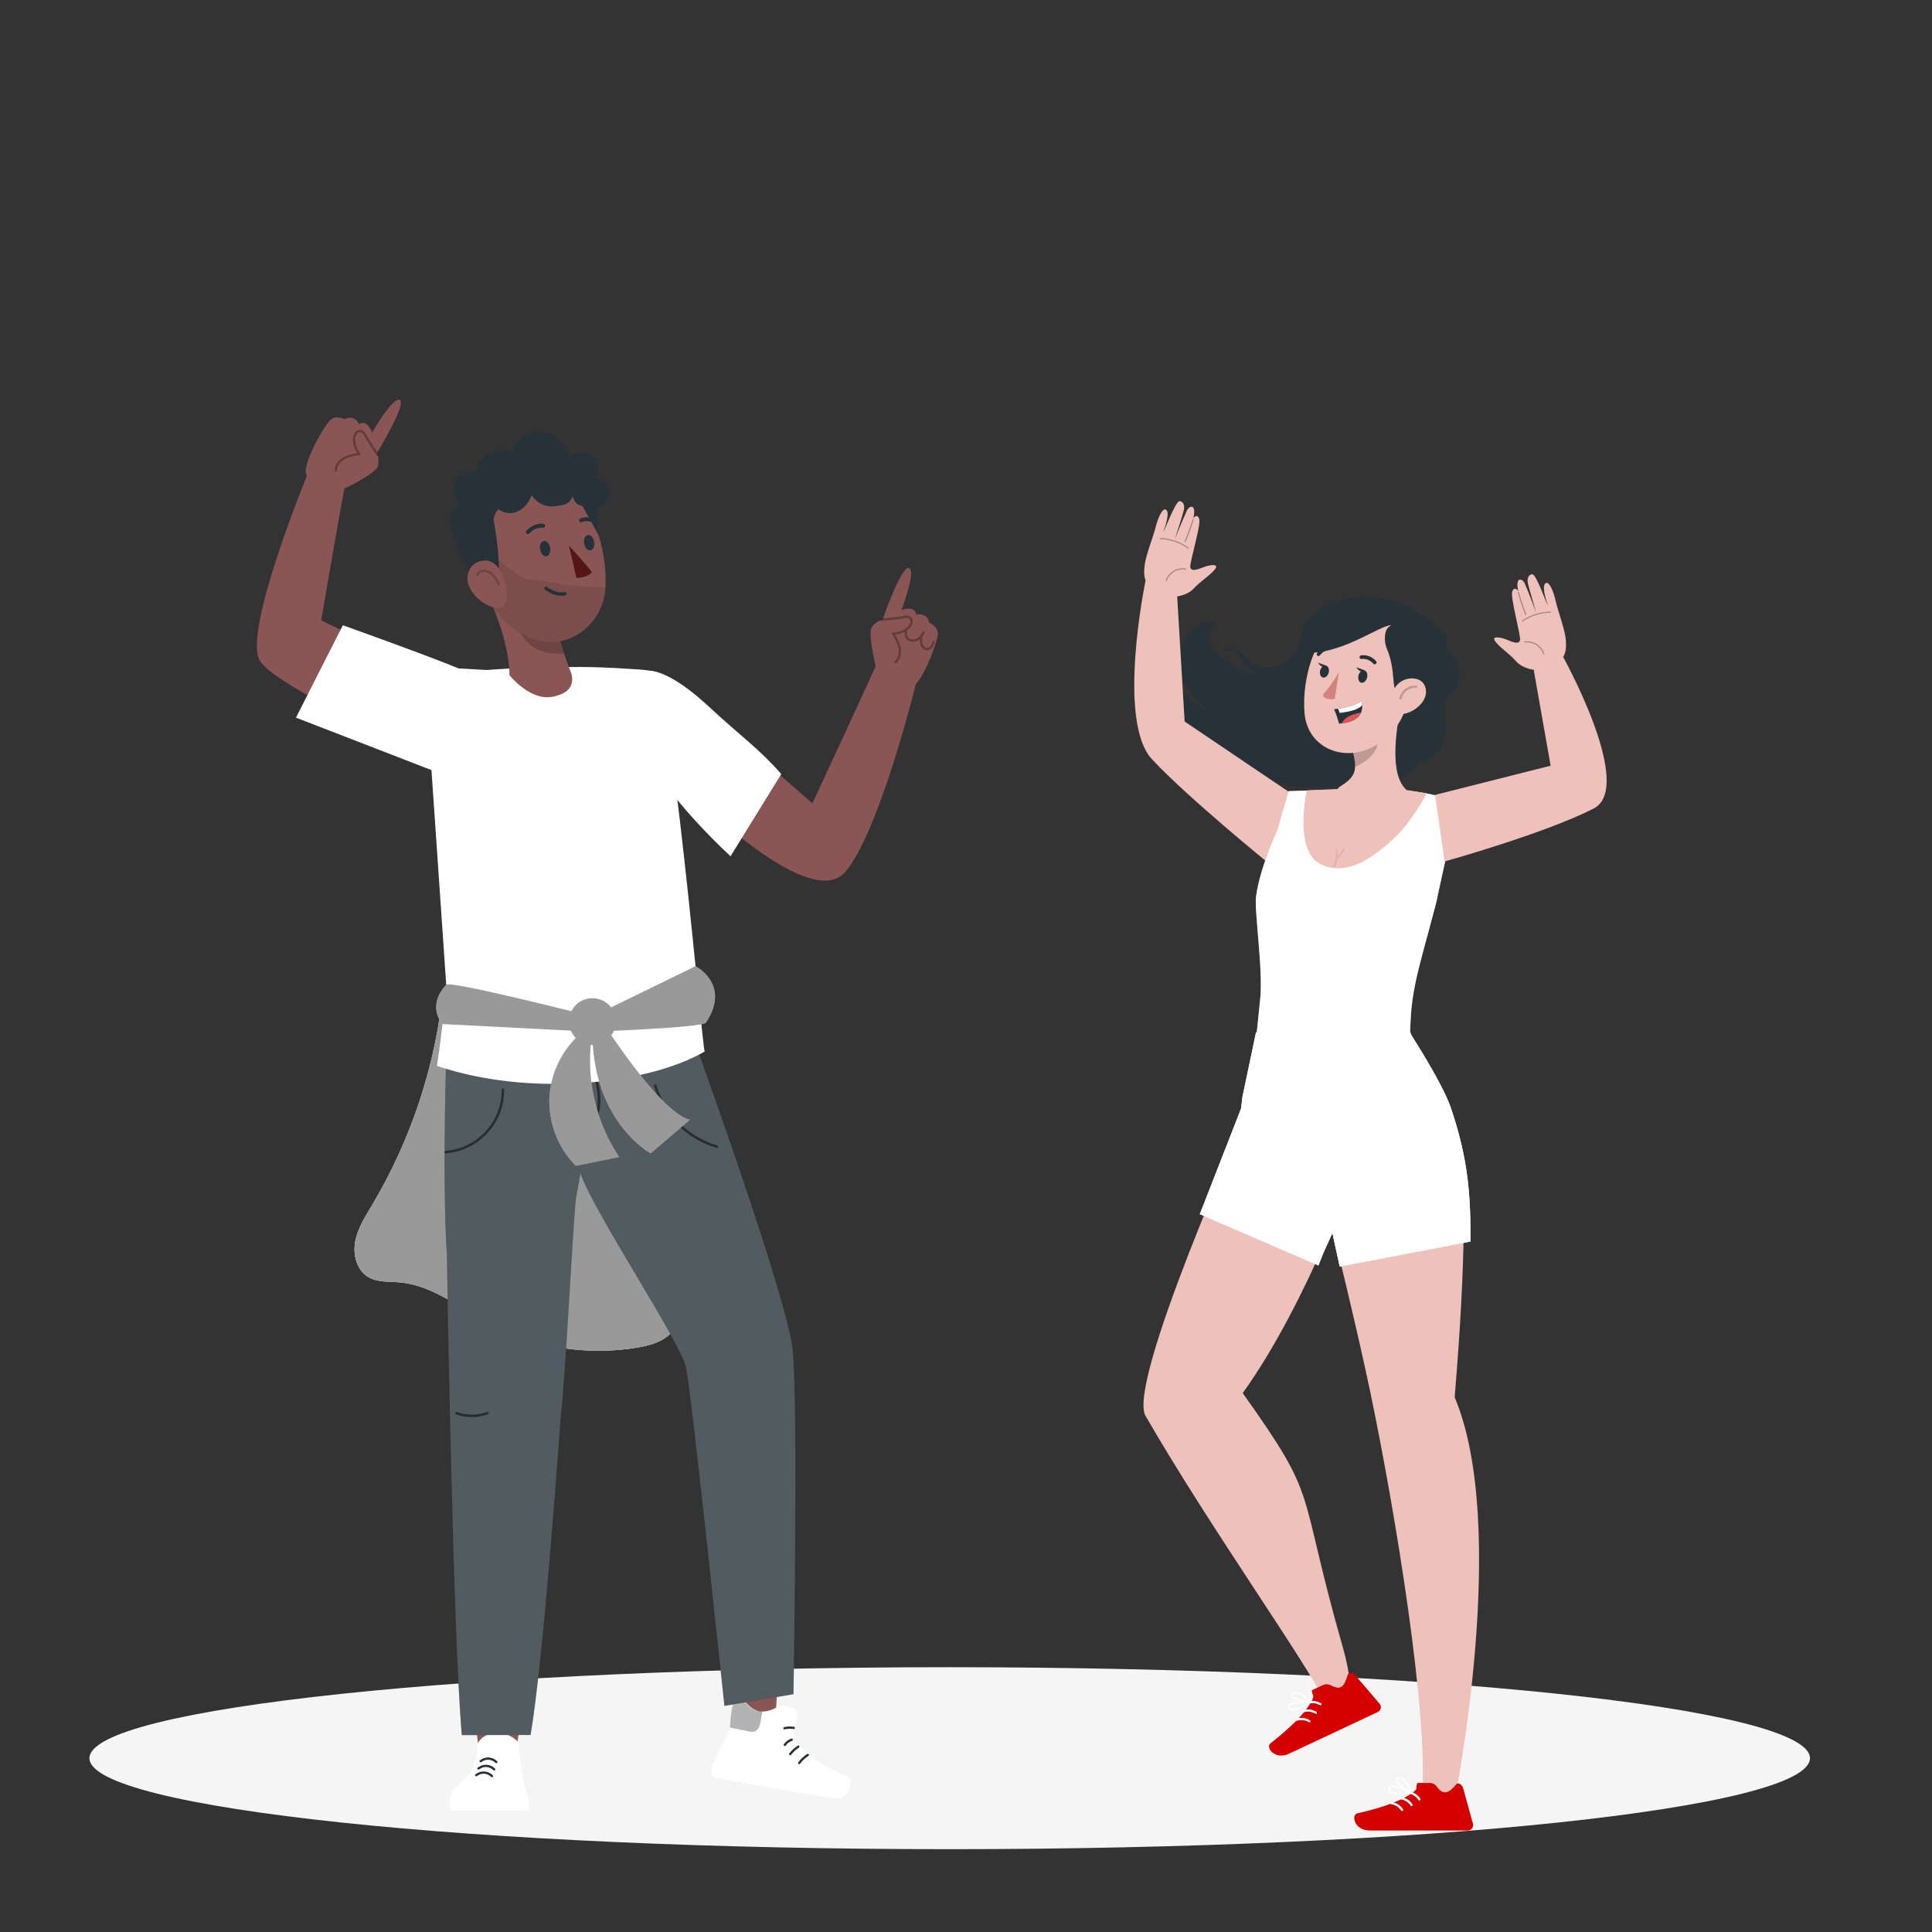 <?xml version="1.0" encoding="UTF-8" standalone="no"?>
<svg
   viewBox="0 0 500 500"
   version="1.1"
   id="svg108"
   sodipodi:docname="club.svg"
   inkscape:version="1.3 (0e150ed6c4, 2023-07-21)"
   xmlns:inkscape="http://www.inkscape.org/namespaces/inkscape"
   xmlns:sodipodi="http://sodipodi.sourceforge.net/DTD/sodipodi-0.dtd"
   xmlns="http://www.w3.org/2000/svg"
   xmlns:svg="http://www.w3.org/2000/svg">
  <rect x="0" y="0" width="500" height="500" fill="#333333" stroke="none"/>
  <defs
     id="defs108">
    <inkscape:path-effect
       effect="powerstroke"
       id="path-effect118"
       is_visible="true"
       lpeversion="1.3"
       scale_width="1"
       interpolator_type="CentripetalCatmullRom"
       interpolator_beta="0.75"
       start_linecap_type="round"
       end_linecap_type="round"
       offset_points="6.957,0.288"
       linejoin_type="spiro"
       miter_limit="4"
       not_jump="true"
       sort_points="true"
       message="&lt;b&gt;Ctrl + click&lt;/b&gt; on existing node and move it" />
    <inkscape:path-effect
       effect="simplify"
       id="path-effect117"
       is_visible="true"
       lpeversion="1.3"
       threshold="0.012"
       steps="1"
       smooth_angles="0"
       helper_size="0"
       simplify_individual_paths="false"
       simplify_just_coalesce="false"
       step="1" />
    <inkscape:path-effect
       effect="powerstroke"
       id="path-effect116"
       is_visible="true"
       lpeversion="1.3"
       scale_width="1"
       interpolator_type="CentripetalCatmullRom"
       interpolator_beta="0.75"
       start_linecap_type="round"
       end_linecap_type="round"
       offset_points="2.335,0.288"
       linejoin_type="spiro"
       miter_limit="4"
       not_jump="true"
       sort_points="true"
       message="&lt;b&gt;Ctrl + click&lt;/b&gt; on existing node and move it" />
    <inkscape:path-effect
       effect="simplify"
       id="path-effect115"
       is_visible="true"
       lpeversion="1.3"
       threshold="0.012"
       steps="1"
       smooth_angles="0"
       helper_size="0"
       simplify_individual_paths="false"
       simplify_just_coalesce="false"
       step="1" />
    <inkscape:path-effect
       effect="powerstroke"
       id="path-effect114"
       is_visible="true"
       lpeversion="1.3"
       scale_width="1"
       interpolator_type="CentripetalCatmullRom"
       interpolator_beta="0.75"
       start_linecap_type="round"
       end_linecap_type="round"
       offset_points="10.75,0.288"
       linejoin_type="spiro"
       miter_limit="4"
       not_jump="true"
       sort_points="true"
       message="&lt;b&gt;Ctrl + click&lt;/b&gt; on existing node and move it" />
    <inkscape:path-effect
       effect="simplify"
       id="path-effect113"
       is_visible="true"
       lpeversion="1.3"
       threshold="0.012"
       steps="1"
       smooth_angles="0"
       helper_size="0"
       simplify_individual_paths="false"
       simplify_just_coalesce="false"
       step="1" />
  </defs>
  <sodipodi:namedview
     id="namedview108"
     pagecolor="#ffffff"
     bordercolor="#000000"
     borderopacity="0.25"
     inkscape:showpageshadow="2"
     inkscape:pageopacity="0.0"
     inkscape:pagecheckerboard="0"
     inkscape:deskcolor="#d1d1d1"
     inkscape:zoom="13.008"
     inkscape:cx="351.43758"
     inkscape:cy="461.75431"
     inkscape:window-width="1920"
     inkscape:window-height="1009"
     inkscape:window-x="1912"
     inkscape:window-y="375"
     inkscape:window-maximized="1"
     inkscape:current-layer="svg108" />
  <g
     id="freepik--Shadow--inject-2"
     transform="matrix(1.187,0,0,1.187,-45.932,-85.242)">
    <path
       d="m 433.321,455.148 c 0,10.956 -83.975,19.837 -187.563,19.837 -103.588,0 -187.563,-8.882 -187.563,-19.837 0,-10.956 83.975,-19.837 187.563,-19.837 103.588,0 187.563,8.882 187.563,19.837 z"
       style="fill:#f5f5f5"
       id="path1" />
  </g>
  <g
     id="freepik--Character_3--inject-2"
     transform="matrix(1.187,0,0,1.187,-45.932,-85.242)">
    <g
       id="g50">
      <g
         id="g18">
        <path
           d="m 329.547,242.959 c 11.524,2.732 16.346,-2.147 19.892,-6.38 l -0.778,2.022 c 0,0 5.749,-2.683 5.17,-8.692 -0.579,-6.01 0.072,-5.189 2.198,-8.23 2.126,-3.041 0.254,-7.606 -2.471,-8.183 0,0 3.675,-3.347 -7.492,-9.139 -11.167,-5.792 -23.198,-0.168 -23.704,6.253 -0.506,6.421 -8.586,8.919 -11.626,4.957 -3.039,-3.962 -5.458,-1.958 -5.458,-1.958 1.638,-0.36 3.317,0.404 4.121,1.876 0.847,1.425 2.105,2.562 3.608,3.262 -2.207,-0.147 -4.328,-0.913 -6.118,-2.212 -3.12,-2.199 -6.908,-5.684 -2.899,-9.06 0,0 -4.799,-1.345 -7.303,4.522 -2.503,5.867 0.71,11.263 6.641,15.617 0,0 -9.038,-4.536 -8.243,-8.53 0,0 -3.753,5.579 6.306,14.105 0,0 10.604,9.537 20.044,10.118 9.44,0.581 8.111,-0.346 8.111,-0.346 z"
           style="fill:#263238"
           id="path2" />
        <g
           id="g15">
          <path
             d="m 345.385,244.063 c 0,0 -3.205,1.496 -7.562,4.454 -0.908,0.616 -1.888,1.127 -2.909,1.527 -2.756,1.08 -5.215,1.596 -5.712,0.27 -0.111,-0.292 -0.186,-0.603 -0.231,-0.925 -0.302,-2.159 0.261,-5.082 2.112,-6.235 2.087,-1.301 3.158,-2.496 3.051,-4.594 -0.046,-1.188 -0.33,-2.442 -0.688,-3.67 l 1.707,-1.585 8.781,-7.03 c -0.808,5.278 -2.359,14.433 1.452,17.788 z"
             style="fill:#eec1bb"
             id="path3" />
          <path
             d="m 334.145,239.019 c 2.311,-1.034 4.942,-2.988 4.951,-5.566 -0.003,-1.086 -0.117,-2.128 -0.299,-2.809 l -5.065,5.31 c 0.252,0.979 0.313,1.614 0.413,3.064 z"
             style="opacity:0.2"
             id="path4" />
          <path
             d="m 347.142,218.016 c -1.673,7.996 -2.211,11.406 -6.87,15.163 -7.008,5.65 -16.411,2.393 -17.148,-5.809 -0.664,-7.382 2.183,-19.218 10.509,-21.699 8.202,-2.444 15.182,4.35 13.509,12.346 z"
             style="fill:#eec1bb"
             id="path5" />
          <path
             d="m 336.782,219.403 c -0.129,0.752 -0.666,1.32 -1.199,1.27 -0.533,-0.05 -0.86,-0.7 -0.73,-1.452 0.129,-0.752 0.666,-1.32 1.199,-1.27 0.533,0.05 0.86,0.7 0.731,1.452 z"
             style="fill:#263238"
             id="path6" />
          <path
             d="m 328.421,218.322 c -0.127,0.728 -0.661,1.278 -1.192,1.228 -0.531,-0.05 -0.859,-0.681 -0.732,-1.409 0.127,-0.728 0.66,-1.278 1.192,-1.228 0.531,0.05 0.859,0.681 0.732,1.409 z"
             style="fill:#263238"
             id="path7" />
          <path
             d="m 338.401,216.655 c -0.104,-4e-4 -0.205,-0.043 -0.277,-0.125 -1.112,-1.296 -2.56,-1.053 -2.577,-1.05 -0.215,0.036 -0.411,-0.105 -0.434,-0.323 -0.023,-0.217 0.135,-0.424 0.353,-0.464 0.076,-0.013 1.894,-0.32 3.274,1.289 0.137,0.16 0.111,0.413 -0.058,0.565 -0.082,0.073 -0.182,0.109 -0.28,0.108 z"
             style="fill:#263238"
             id="path8" />
          <path
             d="m 326.202,214.84 c -0.098,0.012 -0.199,-0.011 -0.279,-0.075 -0.165,-0.132 -0.183,-0.382 -0.041,-0.559 1.431,-1.773 3.243,-1.682 3.32,-1.677 0.216,0.014 0.368,0.203 0.338,0.423 -0.029,0.22 -0.228,0.387 -0.444,0.374 -0.071,-0.005 -1.478,-0.054 -2.616,1.356 -0.074,0.091 -0.176,0.145 -0.28,0.158 z"
             style="fill:#263238"
             id="path9" />
          <path
             d="m 329.547,226.452 c 0.541,1.089 1.105,3.142 1.105,3.142 0.195,-0.018 0.391,-0.035 0.584,-0.063 2.642,-0.305 3.767,-1.32 4.213,-2.352 0.242,-0.566 0.273,-1.143 0.238,-1.606 -0.035,-0.537 -0.182,-0.911 -0.182,-0.911 -1.304,0.999 -3.745,1.473 -5.06,1.672 -0.549,0.089 -0.899,0.118 -0.899,0.118 z"
             style="fill:#263238"
             id="path10" />
          <path
             d="m 330.446,226.333 0.35,0.918 c 2.488,-0.294 4.2,-0.834 4.892,-1.679 -0.035,-0.537 -0.182,-0.911 -0.182,-0.911 -1.304,0.999 -3.745,1.473 -5.06,1.672 z"
             style="fill:#ffffff"
             id="path11" />
          <path
             d="m 331.237,229.531 c 2.642,-0.305 3.767,-1.32 4.213,-2.352 -0.896,0.139 -1.962,0.406 -2.867,0.92 -0.694,0.391 -1.097,0.917 -1.346,1.431 z"
             style="fill:#dc5753"
             id="path12" />
          <path
             d="m 330.618,218.351 c 0,0 -1.613,2.879 -3.257,4.6 -0.287,0.301 -0.189,0.8 0.183,0.987 0.956,0.482 2.162,0.285 2.162,0.285 z"
             style="fill:#d4827d"
             id="path13" />
          <path
             d="m 336.216,217.951 -1.804,-0.652 c 0,0 0.855,1.5 1.804,0.652 z"
             style="fill:#263238"
             id="path14" />
          <path
             d="m 327.878,216.954 -1.804,-0.652 c 0,0 0.855,1.5 1.804,0.652 z"
             style="fill:#263238"
             id="path15" />
        </g>
        <path
           d="m 324.123,214.144 c 7.727,0.025 16.109,-6.412 17.898,-5.959 -1.803,0.656 -1.479,3.769 -1.063,4.766 2.752,6.421 0.08,10.167 4.371,11.478 8.428,2.567 4.444,-14.088 -0.799,-16.867 -0.412,-0.218 0,0 -0.443,-0.145 0.722,-7.986 -14.115,-3.413 -17.569,-0.385"
           style="fill:#263238"
           id="path16" />
        <path
           d="m 348.827,224.884 c -1.146,1.547 -2.817,2.409 -4.28,2.602 -2.201,0.29 -2.909,-3.277 -1.931,-5.336 0.88,-1.853 3.129,-2.888 5.162,-2.227 2.003,0.651 2.359,3.192 1.049,4.961 z"
           style="fill:#eec1bb"
           id="path17" />
        <path
           d="m 344.053,224.093 c 0.155,-0.755 0.594,-1.448 1.21,-1.911 0.616,-0.463 1.403,-0.693 2.172,-0.633"
           style="opacity:0.2;fill:none;stroke:#000000;stroke-width:0.5px;stroke-linecap:round;stroke-linejoin:round"
           id="path18" />
      </g>
      <g
         id="g24">
        <path
           d="m 295.256,200.184 1.723,28.938 25.009,16.883 -6.394,14.273 c 0,0 -17.943,-14.549 -25.732,-22.921 -7.789,-8.372 -1.4,-38.967 -1.4,-38.967 z"
           style="fill:#eec1bb"
           id="path19" />
        <g
           id="g23">
          <path
             d="m 294.381,201.962 c 0,0 2.933,-0.066 4.588,-1.839 1.656,-1.773 3.45,-2.748 4.59,-4.151 1.14,-1.403 -1.262,-0.976 -2.494,-0.49 -1.232,0.486 -2.633,1.024 -2.848,0.04 -0.216,-0.984 2.389,-9.249 1.935,-10.58 -0.454,-1.331 -1.293,-0.126 -1.293,-0.126 0,0 0.579,-2.024 -0.161,-2.472 -0.192,-0.116 -0.827,-0.075 -1.236,0.806 -0.918,1.982 -2.631,6.242 -2.631,6.242 0.103,-0.242 1.842,-5.652 1.997,-6.496 0.202,-1.103 -0.265,-1.727 -0.909,-1.823 -0.916,-0.137 -3.3,6.496 -3.597,6.705 0,0 1.501,-3.773 0.739,-4.693 -0.762,-0.92 -1.836,1.403 -2.394,3.632 -0.512,2.043 -2.05,5.917 -2.368,8.044 -0.393,2.621 -0.067,4.47 2.018,5.821 2.086,1.352 4.064,1.378 4.064,1.378 z"
             style="fill:#eec1bb"
             id="path20" />
          <path
             d="m 298.834,185.098 c -0.504,1.611 -1.082,3.199 -1.731,4.757"
             style="opacity:0.3;fill:none;stroke:#000000;stroke-width:0.25px;stroke-linecap:round;stroke-linejoin:round"
             id="path21" />
          <path
             d="m 291.688,189.226 c 2.179,0.082 4.329,0.822 6.097,2.097"
             style="opacity:0.3;fill:none;stroke:#000000;stroke-width:0.25px;stroke-linecap:round;stroke-linejoin:round"
             id="path22" />
          <path
             d="m 297.186,195.874 c -0.878,-0.137 -1.802,0.042 -2.565,0.497 -0.763,0.455 -1.36,1.182 -1.657,2.02"
             style="opacity:0.3;fill:none;stroke:#000000;stroke-width:0.25px;stroke-linecap:round;stroke-linejoin:round"
             id="path23" />
        </g>
      </g>
      <g
         id="g26">
        <path
           d="m 352.12,267.221 4.414,-20.087 C 353.048,244.339 339.968,243.681 339.968,243.681 l -20.287,0.617 -2.527,8.669 c 0,0 -3.802,8.081 -4.608,14.31 -0.416,3.216 1.637,16.428 0.874,22.661 l -0.712,6.942 c 19.7,14.438 39.831,13.243 39.831,13.243 -0.943,-2.623 -5.933,-10.959 -6.4,-13.536 0.186,-3.311 0.137,-6.497 1.842,-13.461 1.414,-5.773 4.156,-15.173 4.139,-15.906 z"
           style="fill:#ffffff"
           id="path24" />
        <g
           style="opacity:0.4"
           id="g25">
          <path
             d="m 352.12,267.221 4.414,-20.087 C 353.048,244.339 339.968,243.681 339.968,243.681 l -20.287,0.617 -2.527,8.669 c 0,0 -3.802,8.081 -4.608,14.31 -0.416,3.216 1.637,16.428 0.874,22.661 l -0.712,6.942 c 19.7,14.438 39.831,13.243 39.831,13.243 -0.943,-2.623 -5.933,-10.959 -6.4,-13.536 0.186,-3.311 -0.082,-5.987 1.705,-12.931 1.414,-5.496 4.293,-15.704 4.276,-16.437 z"
             style="fill:#ffffff"
             id="path25" />
        </g>
        <path
           d="m 323.604,244.145 c 0,0 -2.963,13.46 3.192,16.177 6.155,2.717 11.791,-2.104 15.692,-5.601 3.901,-3.498 7.286,-9.942 7.286,-9.942 l -8.76,-1.429 z"
           style="fill:#eec1bb"
           id="path26" />
      </g>
      <g
         id="g44">
        <g
           id="freepik--freepik--Character--inject-85--inject-2">
          <path
             d="m 310.419,315.079 c 0,0 -26.403,58.907 -21.894,65.556 14,24.278 35.458,54.305 38.807,61.845 0.816,1.125 5.076,-1.174 5.733,-2.568 0,0 8e-4,-3.349 -1.532,-8.709 -10.32,-36.098 -4.855,-31.736 -21.89,-55.655 14.469,-20.154 25.121,-50.904 25.121,-50.904 z"
             style="fill:#eec1bb"
             id="path27" />
          <path
             d="m 318.898,298.786 c 0,0 13.287,51.287 18.552,76.507 5.524,26.445 12.809,70.914 11.267,88.481 1.483,0.876 4.22,0.995 7.216,0.05 0,0 11.854,-59.05 -0.08,-87.366 5.235,-62.653 -1.568,-61.379 -1.568,-61.379 z"
             style="fill:#eec1bb"
             id="path28" />
          <path
             d="m 355.042,313.406 c -1.592,-4.634 -6.296,-12.204 -8.903,-16.352 l -33.593,-0.173 -2.953,14.037 -0.308,2.578 -8.997,23.043 25.867,11.175 1.045,-2.658 1.993,-4.401 1.594,7.298 v 0 l 28.522,-5.455 c 0.051,-11.081 -0.729,-18.59 -4.266,-29.092 z"
             style="fill:#ffffff"
             id="path29" />
          <path
             d="m 355.042,313.406 c -1.592,-4.634 -6.296,-12.204 -8.903,-16.352 l -33.593,-0.173 -2.953,14.037 -0.308,2.578 -8.997,23.043 25.867,11.175 1.045,-2.658 1.993,-4.401 1.594,7.298 v 0 l 28.522,-5.455 c 0.051,-11.081 -0.729,-18.59 -4.266,-29.092 z"
             style="fill:#ffffff"
             id="path30" />
          <path
             d="m 324.373,300.07 c 0.506,0 0.916,0.41 0.916,0.916 0,0.506 -0.41,0.916 -0.916,0.916 -0.506,0 -0.916,-0.41 -0.916,-0.916 0,-0.506 0.41,-0.916 0.916,-0.916 z"
             style="fill:#ffffff"
             id="path31" />
        </g>
        <g
           id="g37">
          <path
             d="m 324.727,440.376 2.441,-1.147 c 0.552,-0.26 1.194,-0.22 1.73,0.072 2.31,1.261 3.027,0.037 3.709,-2.489 0.92,-0.571 1.706,0.423 1.927,0.686 l 4.942,5.779 c 0.419,0.48 0.369,1.208 -0.11,1.627 -0.085,0.074 -0.181,0.136 -0.285,0.182 -2.964,1.392 -4.366,2.051 -8.054,3.784 l -11.281,5.3 c -3.075,1.445 -5.168,-1.355 -4.037,-2.237 5.105,-3.935 8.351,-7.506 9.333,-9.99 0.19,-0.444 -0.247,-0.503 -0.315,-1.568 z"
             style="fill:#ff0000;fill-opacity:1"
             id="path32" />
          <path
             d="m 322.151,444.347 c 0.762,-0.38 1.482,-0.839 2.148,-1.369 0.059,-0.058 0.059,-0.153 3e-4,-0.212 -0.032,-0.032 -0.076,-0.048 -0.12,-0.043 -0.421,-0.006 -4.142,10e-4 -4.653,0.902 -0.1,0.161 -0.098,0.364 0.003,0.524 0.152,0.315 0.445,0.538 0.788,0.602 0.638,0.064 1.281,-0.077 1.833,-0.404 z m 1.584,-1.328 c -0.822,0.59 -2.39,1.599 -3.326,1.407 -0.246,-0.057 -0.456,-0.217 -0.576,-0.439 -0.048,-0.065 -0.051,-0.153 -0.007,-0.221 0.284,-0.493 2.38,-0.71 3.909,-0.747 z"
             style="fill:#ffffff"
             id="path33" />
          <path
             d="m 324.271,443.001 c 0.035,-0.005 0.069,-0.021 0.096,-0.045 0.024,-0.055 0.013,-0.118 -0.028,-0.162 -0.06,-0.127 -2.188,-2.794 -3.771,-1.817 -0.388,0.25 -0.414,0.506 -0.351,0.681 0.271,0.845 2.898,1.449 3.994,1.401 z m -3.424,-1.863 c 1.06,-0.498 2.497,0.967 3.033,1.57 -1.243,-0.058 -3.225,-0.654 -3.365,-1.181 -0.019,-0.04 -0.071,-0.151 0.225,-0.329 z"
             style="fill:#ffffff"
             id="path34" />
          <path
             d="m 323.918,443.056 c 0.895,-0.28 1.91,-0.144 2.7,0.361"
             style="fill:none;stroke:#ffffff;stroke-width:0.5px;stroke-linecap:round;stroke-linejoin:round"
             id="path35" />
          <path
             d="m 322.938,444.91 c 0.895,-0.28 1.91,-0.144 2.7,0.361"
             style="fill:none;stroke:#ffffff;stroke-width:0.5px;stroke-linecap:round;stroke-linejoin:round"
             id="path36" />
          <path
             d="m 321.502,446.756 c 0.895,-0.28 1.91,-0.144 2.7,0.361"
             style="fill:none;stroke:#ffffff;stroke-width:0.5px;stroke-linecap:round;stroke-linejoin:round"
             id="path37" />
        </g>
        <g
           id="g43">
          <path
             d="m 347.722,460.545 h 2.696 c 0.61,0 1.175,0.309 1.535,0.801 1.555,2.124 2.724,1.321 4.415,-0.676 1.075,-0.125 1.365,1.109 1.452,1.44 l 2.016,7.332 c 0.175,0.612 -0.179,1.251 -0.792,1.426 -0.109,0.031 -0.222,0.046 -0.335,0.044 h -21.363 c -3.398,0 -4.102,-3.424 -2.702,-3.741 6.294,-1.391 10.75,-3.243 12.695,-5.074 0.361,-0.321 -0.01,-0.56 0.382,-1.553 z"
             style="fill:#d40000"
             id="path38" />
          <path
             d="m 343.702,463.044 c 0.851,-0.021 1.698,-0.13 2.526,-0.326 0.078,-0.028 0.118,-0.114 0.09,-0.192 -0.015,-0.042 -0.048,-0.075 -0.09,-0.09 -0.379,-0.185 -3.75,-1.76 -4.595,-1.162 -0.159,0.103 -0.244,0.288 -0.22,0.475 0.004,0.349 0.174,0.676 0.458,0.88 0.55,0.33 1.192,0.474 1.831,0.414 z m 1.998,-0.528 c -0.995,0.185 -2.843,0.431 -3.609,-0.141 -0.199,-0.156 -0.321,-0.39 -0.335,-0.643 -0.016,-0.079 0.019,-0.16 0.088,-0.202 0.467,-0.326 2.456,0.37 3.856,0.986 z"
             style="fill:#ffffff"
             id="path39" />
          <path
             d="m 346.193,462.727 c 0.034,0.01 0.071,0.01 0.105,0 0.045,-0.039 0.062,-0.101 0.044,-0.158 0,-0.141 -0.792,-3.459 -2.641,-3.248 -0.458,0.062 -0.59,0.282 -0.607,0.466 -0.114,0.88 2.007,2.544 3.019,2.966 z m -2.306,-3.142 c 1.171,0 1.848,1.936 2.077,2.711 -1.1,-0.581 -2.641,-1.963 -2.544,-2.5 0,-0.044 0,-0.167 0.343,-0.203 z"
             style="fill:#ffffff"
             id="path40" />
          <path
             d="m 345.851,462.626 c 0.929,0.127 1.79,0.682 2.29,1.475"
             style="fill:none;stroke:#ffffff;stroke-width:0.5px;stroke-linecap:round;stroke-linejoin:round"
             id="path41" />
          <path
             d="m 344.175,463.887 c 0.929,0.127 1.79,0.682 2.29,1.475"
             style="fill:none;stroke:#ffffff;stroke-width:0.5px;stroke-linecap:round;stroke-linejoin:round"
             id="path42" />
          <path
             d="m 342.09,464.948 c 0.929,0.127 1.79,0.682 2.29,1.475"
             style="fill:none;stroke:#ffffff;stroke-width:0.5px;stroke-linecap:round;stroke-linejoin:round"
             id="path43" />
        </g>
      </g>
      <g
         id="g49">
        <path
           d="m 379.223,214.524 -6.117,3.434 3.671,20.799 -25.201,6.365 2.084,14.515 c 0,0 21.86,-6.091 32.488,-11.535 9.218,-4.721 -6.924,-33.578 -6.924,-33.578 z"
           style="fill:#eec1bb"
           id="path44" />
        <g
           id="g48">
          <path
             d="m 373.779,217.932 c 0,0 -2.93,-0.136 -4.543,-1.948 -1.613,-1.812 -3.383,-2.829 -4.489,-4.259 -1.106,-1.43 1.285,-0.945 2.505,-0.43 1.22,0.515 2.608,1.087 2.846,0.108 0.239,-0.979 -2.167,-9.304 -1.681,-10.623 0.485,-1.32 1.296,-0.095 1.296,-0.095 0,0 -0.53,-2.038 0.22,-2.467 0.195,-0.112 0.829,-0.055 1.216,0.835 0.871,2.004 2.481,6.304 2.481,6.304 -0.098,-0.245 -1.706,-5.694 -1.841,-6.542 -0.176,-1.108 0.306,-1.72 0.952,-1.801 0.919,-0.115 3.144,6.573 3.435,6.79 0,0 -1.41,-3.808 -0.626,-4.71 0.784,-0.902 1.802,1.447 2.307,3.688 0.463,2.055 1.908,5.964 2.175,8.098 0.33,2.63 -0.04,4.47 -2.157,5.771 -2.118,1.301 -4.096,1.28 -4.096,1.28 z"
             style="fill:#eec1bb"
             id="path45" />
          <path
             d="m 369.73,200.966 c 0.466,1.622 1.005,3.224 1.617,4.797"
             style="opacity:0.3;fill:none;stroke:#000000;stroke-width:0.25px;stroke-linecap:round;stroke-linejoin:round"
             id="path46" />
          <path
             d="m 376.775,205.264 c -2.18,0.03 -4.347,0.718 -6.146,1.95"
             style="opacity:0.3;fill:none;stroke:#000000;stroke-width:0.25px;stroke-linecap:round;stroke-linejoin:round"
             id="path47" />
          <path
             d="m 371.12,211.778 c 0.881,-0.116 1.8,0.085 2.552,0.558 0.752,0.473 1.331,1.214 1.608,2.059"
             style="opacity:0.3;fill:none;stroke:#000000;stroke-width:0.25px;stroke-linecap:round;stroke-linejoin:round"
             id="path48" />
        </g>
      </g>
    </g>
  </g>
  <g
     id="freepik--Character_1--inject-2"
     transform="matrix(1.187,0,0,1.187,-45.932,-85.242)">
    <g
       id="g108">
      <g
         id="g54">
        <path
           d="m 135.358,287.252 c -1.613,16.663 -6.965,32.954 -15.549,47.327 -1.497,2.507 -3.122,5.034 -3.661,7.904 -0.539,2.87 0.301,6.227 2.799,7.739 2.02,1.222 4.553,0.98 6.905,1.186 7.038,0.616 12.877,5.405 19.085,8.779 9.921,5.392 21.675,7.334 32.803,5.418 2.63,-0.453 5.376,-1.198 7.215,-3.132 2.281,-2.399 2.616,-5.995 2.828,-9.299 1.353,-21.059 2.707,-42.118 4.06,-63.177 z"
           style="fill:#ffffff"
           id="path50" />
        <g
           style="opacity:0.3"
           id="g51">
          <path
             d="m 135.358,287.252 c -1.613,16.663 -6.965,32.954 -15.549,47.327 -1.497,2.507 -3.122,5.034 -3.661,7.904 -0.539,2.87 0.301,6.227 2.799,7.739 2.02,1.222 4.553,0.98 6.905,1.186 7.038,0.616 12.877,5.405 19.085,8.779 9.921,5.392 21.675,7.334 32.803,5.418 2.63,-0.453 5.376,-1.198 7.215,-3.132 2.281,-2.399 2.616,-5.995 2.828,-9.299 1.353,-21.059 2.707,-42.118 4.06,-63.177 z"
             id="path51" />
        </g>
        <path
           d="m 135.358,287.252 c -1.613,16.663 -6.965,32.954 -15.549,47.327 -1.497,2.507 -3.122,5.034 -3.661,7.904 -0.539,2.87 0.301,6.227 2.799,7.739 2.02,1.222 4.553,0.98 6.905,1.186 7.038,0.616 12.877,5.405 19.085,8.779 9.921,5.392 21.675,7.334 32.803,5.418 2.63,-0.453 5.376,-1.198 7.215,-3.132 2.281,-2.399 2.616,-5.995 2.828,-9.299 1.353,-21.059 2.707,-42.118 4.06,-63.177 z"
           style="fill:#ffffff"
           id="path52" />
        <g
           style="opacity:0.4"
           id="g53">
          <path
             d="m 135.358,287.252 c -1.613,16.663 -6.965,32.954 -15.549,47.327 -1.497,2.507 -3.122,5.034 -3.661,7.904 -0.539,2.87 0.301,6.227 2.799,7.739 2.02,1.222 4.553,0.98 6.905,1.186 7.038,0.616 12.877,5.405 19.085,8.779 9.921,5.392 21.675,7.334 32.803,5.418 2.63,-0.453 5.376,-1.198 7.215,-3.132 2.281,-2.399 2.616,-5.995 2.828,-9.299 1.353,-21.059 2.707,-42.118 4.06,-63.177 z"
             id="path53" />
        </g>
      </g>
      <g
         id="g62">
        <polygon
           points="207.518,450.325 208.838,429.497 196.851,430.679 200.649,451.293 "
           style="fill:#895555"
           id="polygon54" />
        <g
           id="g61">
          <path
             d="m 212.341,446.785 c 0.325,-1.235 0.425,-2.293 -0.907,-2.604 l -1.886,-0.44 c -0.72,-0.125 -1.318,0.265 -1.965,0.566 -4.894,2.275 -6.002,-1.957 -7.696,-2.25 -2.176,-0.381 -1.988,6.82 -2.156,7.167 l -3.786,7.659 c -0.324,0.638 -0.16,2.167 0.529,2.485 0.123,0.057 0.253,0.096 0.387,0.118 3.864,0.674 5.692,0.992 10.501,1.831 l 14.708,2.564 c 4.009,0.699 4.911,-4.202 3.321,-4.838 -7.16,-2.826 -9.666,-5.766 -11.803,-7.969 0,0 0.253,-2.39 0.752,-4.288 z"
             style="fill:#ffffff"
             id="path54" />
          <path
             d="m 220.071,463.88 -14.708,-2.564 c -4.809,-0.838 -6.637,-1.157 -10.501,-1.831 -0.134,-0.021 -0.264,-0.061 -0.387,-0.118 -0.468,-0.216 -0.688,-0.988 -0.683,-1.663 l 0.117,-0.613 29.757,5.188 c -0.595,1.073 -1.77,1.919 -3.596,1.6 z"
             style="opacity:0.4;fill:#ffffff"
             id="path55" />
          <path
             d="m 214.821,454.438 c -0.728,0.466 -1.369,1.069 -1.878,1.768"
             style="fill:none;stroke:#263238;stroke-width:0.5px;stroke-linecap:round;stroke-linejoin:round"
             id="path56" />
          <path
             d="m 212.748,452.627 c -0.671,0.447 -1.271,1 -1.77,1.633"
             style="fill:none;stroke:#263238;stroke-width:0.5px;stroke-linecap:round;stroke-linejoin:round"
             id="path57" />
          <path
             d="m 211.315,451.117 c -0.607,0.204 -1.147,0.606 -1.516,1.13"
             style="fill:none;stroke:#263238;stroke-width:0.5px;stroke-linecap:round;stroke-linejoin:round"
             id="path58" />
          <path
             d="m 211.76,448.552 c -0.676,-0.111 -1.373,-0.09 -2.041,0.062"
             style="fill:none;stroke:#263238;stroke-width:0.5px;stroke-linecap:round;stroke-linejoin:round"
             id="path59" />
          <g
             style="opacity:0.3"
             id="g60">
            <path
               d="m 204.441,447.648 c -0.165,0.715 -0.557,1.462 -1.255,1.685 -0.433,0.138 -0.902,0.048 -1.347,-0.043 -1.331,-0.272 -2.662,-0.544 -3.993,-0.816 l -0.01,-0.041 c 0.12,-1.937 0.361,-6.672 2.019,-6.381 1.306,0.226 2.212,3.127 5.077,2.825 -0.198,1.002 -0.381,2.291 -0.491,2.771 z"
               id="path60" />
          </g>
        </g>
      </g>
      <g
         id="g66">
        <polygon
           points="143.366,456.091 140.904,433.591 154.154,432.368 150.972,455.707 "
           style="fill:#895555"
           id="polygon62" />
        <path
           d="m 136.89,466.542 17.013,6e-4 c 0,0 0.371,-0.715 -0.053,-2.617 -0.065,-0.296 -0.149,-0.622 -0.259,-0.977 -0.006,-0.018 -0.01,-0.035 -0.016,-0.053 -0.159,-0.526 -0.342,-1.174 -0.536,-1.873 -0.779,-2.848 -1.31,-9.4 -1.31,-9.4 0,0 -3.217,-3.23 -6.528,-1.716 -2.905,1.327 -2.454,3.01 -2.454,3.01 0,0 -0.047,4.346 -2.25,6.312 -1.362,1.215 -2.717,2.155 -3.369,3.667 -0.122,0.283 -0.218,0.583 -0.287,0.909 -0.008,0.039 -0.016,0.081 -0.022,0.122 -0.136,0.728 -0.128,1.582 0.069,2.617 z"
           style="fill:#ffffff"
           id="path62" />
        <g
           style="opacity:0.4"
           id="g63">
          <path
             d="m 153.85,463.925 c 0.424,1.902 0.053,2.617 0.053,2.617 l -17.013,-6e-4 c -0.196,-1.035 -0.204,-1.889 -0.069,-2.617 z"
             style="fill:#ffffff"
             id="path63" />
        </g>
        <path
           d="m 143.67,455.985 c 0.957,-0.746 2.212,-0.649 3.073,0.191 0.232,0.226 0.587,-0.129 0.355,-0.355 -1.074,-1.048 -2.608,-1.107 -3.783,-0.191 -0.255,0.198 0.103,0.552 0.355,0.355 z"
           style="fill:#263238"
           id="path64" />
        <path
           d="m 143.19,457.574 c 0.957,-0.746 2.212,-0.649 3.073,0.191 0.232,0.226 0.587,-0.129 0.355,-0.355 -1.074,-1.048 -2.608,-1.106 -3.783,-0.191 -0.255,0.198 0.103,0.551 0.355,0.355 z"
           style="fill:#263238"
           id="path65" />
        <path
           d="m 142.708,459.034 c 0.957,-0.746 2.212,-0.649 3.073,0.191 0.231,0.226 0.587,-0.129 0.355,-0.355 -1.074,-1.048 -2.608,-1.106 -3.783,-0.191 -0.255,0.199 0.103,0.552 0.355,0.355 z"
           style="fill:#263238"
           id="path66" />
      </g>
      <g
         id="g73">
        <path
           d="m 136.067,299.498 33.659,0.286 20.487,-0.621 c 0,0 20.085,55.296 21.305,66.977 1.22,11.681 0.179,75.051 0.179,75.051 l -15.062,2.555 c 0,0 -7.057,-67.453 -8.363,-73.773 -1.139,-5.508 -19.811,-33.323 -23.024,-42.302 -0.323,1.839 -0.655,3.686 -0.993,5.518 -0.814,8.279 -2.182,37.781 -3.317,47.604 0,0 -3.708,53.002 -6.57,69.296 l -14.992,0.025 C 137.397,426.983 136.13,345.735 136.13,345.735 l 0.003,-0.002 c -1.109,-17.646 -0.065,-46.235 -0.065,-46.235 z"
           style="fill:#263238"
           id="path67" />
        <g
           style="opacity:0.2"
           id="g68">
          <path
             d="m 136.067,299.498 33.659,0.286 20.487,-0.621 c 0,0 20.085,55.296 21.305,66.977 1.22,11.681 0.179,75.051 0.179,75.051 l -15.062,2.555 c 0,0 -7.057,-67.453 -8.363,-73.773 -1.139,-5.508 -19.811,-33.323 -23.024,-42.302 -0.323,1.839 -0.655,3.686 -0.993,5.518 -0.814,8.279 -2.182,37.781 -3.317,47.604 0,0 -3.708,53.002 -6.57,69.296 l -14.992,0.025 C 137.397,426.983 136.13,345.735 136.13,345.735 l 0.003,-0.002 c -1.109,-17.646 -0.065,-46.235 -0.065,-46.235 z"
             style="fill:#ffffff"
             id="path68" />
        </g>
        <g
           style="opacity:0.5"
           id="g72">
          <path
             d="m 181.811,308.438 c 1.904,6.257 6.994,11.284 13.273,13.111 0.339,0.099 0.195,0.629 -0.146,0.53 -6.465,-1.882 -11.697,-7.054 -13.657,-13.495 -0.103,-0.339 0.427,-0.484 0.53,-0.146 z"
             id="path69" />
          <path
             d="m 164.713,308.436 c 0.371,5.474 0.733,10.958 1.103,16.432 0.018,0.353 0.565,0.353 0.547,0 -0.194,-2.808 -0.38,-5.625 -0.565,-8.441 1.351,1.042 2.932,-0.221 3.373,-1.616 0.724,-2.26 0.45,-4.945 -0.115,-7.205 -0.088,-0.344 -0.618,-0.194 -0.53,0.141 0.397,1.589 0.565,3.214 0.45,4.848 -0.053,0.83 -0.133,1.784 -0.521,2.543 -0.432,0.848 -1.528,1.563 -2.402,0.795 -0.097,-0.079 -0.203,-0.088 -0.291,-0.044 -0.168,-2.481 -0.335,-4.971 -0.503,-7.452 -0.018,-0.353 -0.565,-0.353 -0.547,0 z"
             id="path70" />
          <path
             d="m 148.615,309.369 c 0.077,7.257 -5.51,13.335 -12.733,13.904 -0.346,0.027 -0.344,-0.512 0,-0.539 6.932,-0.547 12.268,-6.42 12.194,-13.365 -0.004,-0.347 0.536,-0.348 0.54,1e-4 z"
             id="path71" />
          <path
             d="m 145.07,380.161 c -2.249,0.83 -4.664,0.843 -6.923,0.038 -0.325,-0.116 -0.185,-0.638 0.143,-0.521 2.177,0.776 4.468,0.762 6.636,-0.038 0.326,-0.121 0.467,0.401 0.143,0.52 z"
             id="path72" />
        </g>
      </g>
      <path
         d="m 178.448,217.804 c -2.064,-0.086 -6.86,-0.554 -13.225,-0.567 -8.04,-0.018 -23.154,0.222 -33.841,2.324 l 4.601,66.949 c 0,0 -0.64,8.823 -2.018,17.693 19.851,6.726 45.551,4.265 58.386,-3.135 -0.141,0.288 -0.841,-6.975 -1.91,-17.611 -1.884,-18.742 -4.912,-47.96 -8.042,-64.794 -0.083,-0.415 -3.486,-0.84 -3.951,-0.86 z"
         style="fill:#ffffff"
         id="path73" />
      <g
         id="g87">
        <g
           id="g86">
          <g
             id="g85">
            <g
               id="g75">
              <path
                 d="m 149.765,219.017 c 0,0 0.308,-6.029 -4.084,-16.047 -0.001,-0.011 0.515,-0.327 0.514,-0.338 -0.608,-1.402 -1.228,-2.69 -1.8,-3.801 -0.014,-0.033 -0.015,-0.044 -0.015,-0.044 l 15.408,6.929 c 0.104,3.375 2.148,9.654 3.219,12.278 0,0 2.447,4.686 -4.072,5.764 -4.764,0.787 -9.169,-4.74 -9.169,-4.74 z"
                 style="fill:#895555"
                 id="path74" />
              <path
                 d="m 160.649,210.366 -8.444,-0.768 c 1.08,2.452 3.735,5.178 9.474,4.673 0,0 -0.945,-2.779 -1.03,-3.904 z"
                 style="opacity:0.2"
                 id="path75" />
            </g>
            <g
               id="g84">
              <path
                 d="m 143.358,191.879 c 2.151,8.906 3.184,13.973 8.553,17.744 8.076,5.673 18.236,-0.278 18.79,-9.675 0.499,-8.458 -3.102,-21.602 -12.554,-23.534 -9.313,-1.904 -16.94,6.558 -14.789,15.465 z"
                 style="fill:#895555"
                 id="path76" />
              <path
                 d="m 140.295,181.254 c 0.356,-5.181 12.783,-7.442 16.706,-5.522 0.587,0.287 -6.123,5.294 -5.705,5.052 l -3.255,1.815 c -0.555,-0.024 -1.494,0.787 -1.743,2.543 0,0 2.844,13.736 -0.359,18.426 -3.416,-0.976 -4.57,-6.415 -6.14,-9.497 -2.338,-4.592 -5.379,-11.387 0.496,-12.816 z"
                 style="fill:#263238"
                 id="path77" />
              <path
                 d="m 170.702,199.948 c 0,0 -7.749,-0.24 -10.357,-0.898 0,0 -2.769,-0.631 -6.346,-0.834 -1.792,-0.102 -6.434,-4.261 -6.434,-4.261 l -1.071,0.722 -0.246,9.553 c 0,0 6.036,9.388 14.689,7.383 7.963,-1.845 9.768,-9.404 9.764,-11.664"
                 style="opacity:0.1"
                 id="path78" />
              <path
                 d="m 141.134,200.016 c 1.131,2.191 3.171,3.644 5.115,4.214 2.924,0.858 3.405,-2.258 2.646,-5.049 -0.682,-2.513 -1.979,-5.491 -4.94,-5.124 -2.917,0.362 -4.115,3.455 -2.821,5.96 z"
                 style="fill:#895555"
                 id="path79" />
              <path
                 d="m 156.451,191.635 c 0.163,0.921 0.784,1.577 1.386,1.464 0.602,-0.113 0.958,-0.952 0.794,-1.873 -0.163,-0.921 -0.784,-1.577 -1.386,-1.464 -0.602,0.113 -0.958,0.951 -0.794,1.873 z"
                 style="fill:#263238"
                 id="path80" />
              <path
                 d="m 166.06,190.346 c 0.163,0.922 0.784,1.577 1.386,1.464 0.602,-0.113 0.958,-0.951 0.795,-1.873 -0.163,-0.921 -0.784,-1.577 -1.386,-1.464 -0.602,0.113 -0.958,0.951 -0.794,1.873 z"
                 style="fill:#263238"
                 id="path81" />
              <path
                 d="m 162.746,190.779 c 0,0 3.729,4.061 4.995,5.76 -1.077,1.386 -3.381,1.244 -3.381,1.244 z"
                 style="fill:#561616"
                 id="path82" />
              <path
                 d="m 153.685,188.249 c 0.149,0.032 0.312,-0.015 0.422,-0.138 1.312,-1.458 2.911,-1.239 2.927,-1.237 0.239,0.035 0.464,-0.129 0.502,-0.368 0.038,-0.238 -0.127,-0.461 -0.364,-0.497 -0.084,-0.013 -2.087,-0.288 -3.715,1.521 -0.163,0.181 -0.149,0.457 0.031,0.617 0.058,0.052 0.126,0.085 0.198,0.101 z"
                 style="fill:#263238"
                 id="path83" />
              <path
                 d="m 161.861,201.255 c -1.492,0.277 -2.784,-0.263 -4.139,-1.171"
                 style="fill:none;stroke:#263238;stroke-width:0.75px;stroke-linecap:round;stroke-linejoin:round"
                 id="path84" />
            </g>
            <path
               d="m 142.749,197.161 c 0.267,-0.602 0.972,-0.931 1.629,-0.888 0.657,0.043 1.26,0.401 1.737,0.855 0.572,0.545 0.999,1.243 1.224,2.001"
               style="opacity:0.2;fill:none;stroke:#000000;stroke-width:0.5px;stroke-linecap:round;stroke-linejoin:round"
               id="path85" />
          </g>
          <path
             d="m 169.075,186.172 c 0.077,-0.032 0.146,-0.085 0.197,-0.16 0.136,-0.201 0.087,-0.474 -0.112,-0.611 -1.991,-1.369 -3.85,-0.595 -3.938,-0.571 -0.223,0.094 -0.329,0.352 -0.237,0.576 0.091,0.223 0.344,0.328 0.566,0.237 0.076,-0.035 1.516,-0.613 3.114,0.485 0.125,0.086 0.279,0.097 0.41,0.043 z"
             style="fill:#263238"
             id="path86" />
        </g>
        <path
           d="m 137.754,177.667 c 0.348,-2.13 2.898,-2.999 4.954,-2.904 -0.49,-2.456 2.499,-4.399 4.536,-4.657 2.122,-0.269 3.014,0.454 3.014,0.454 -0.158,0.06 0.443,-1.327 0.86,-1.905 1.54,-2.137 4.347,-3.157 6.83,-2.481 2.482,0.675 4.495,3.007 4.895,5.671 1.097,-1.544 3.451,-1.867 4.91,-0.672 1.458,1.195 1.746,3.682 0.6,5.186 1.565,-0.152 3.119,1.275 3.192,2.929 0.073,1.655 -1.349,3.199 -2.922,3.171 0.198,1.844 0.365,4.158 0.563,6.002 l -3.508,-6.334 c -1.329,-0.247 -1.659,-0.783 -2.131,-2.117 -0.65,1.873 -2.122,1.964 -4.008,2.19 -1.886,0.226 -3.866,-0.743 -4.929,-2.411 -0.685,1.958 -2.308,3.619 -4.277,3.884 -1.969,0.265 -4.136,-1.159 -4.455,-3.227 -0.879,1.949 -3.22,3.003 -5.181,2.333 -1.961,-0.671 -3.291,-2.98 -2.942,-5.111 z"
           style="fill:#263238"
           id="path87" />
      </g>
      <g
         id="g91">
        <path
           d="m 108.724,207.075 c 0,0 5.069,-29.629 5.274,-29.629 l -8.148,-2.486 c 0,0 -14.483,35.006 -10.433,41.048 4.05,6.043 40.212,22.298 40.212,22.298 l 6.34,-15.334 z"
           style="fill:#895555"
           id="path88" />
        <path
           d="m 148.361,218.098 -9.68,-0.55 c -7.054,-2.92 -25.235,-9.414 -25.235,-9.414 l -10.222,20.144 34.303,13.282 z"
           style="fill:#ffffff"
           id="path89" />
        <path
           d="m 113.999,178.247 c 0,0 6.785,-3.253 7.108,-4.843 0.323,-1.591 -0.189,-2.884 -0.189,-2.884 0,0 6.576,-10.759 4.903,-11.51 -0.905,-0.406 -2.952,1.974 -5.99,7.104 0,0 -1.049,-3 -2.816,-1.826 0,0 -0.972,-2.211 -3.171,-1.075 0,0 -1.911,-1.039 -3.162,0.208 -1.251,1.247 -4.744,7.16 -5.307,10.609 -0.563,3.448 6.121,5.572 6.121,5.572 z"
           style="fill:#895555"
           id="path90" />
        <path
           d="m 121.058,170.991 c -0.627,-1.021 -1.718,-2.574 -2.345,-3.595 -0.231,-0.376 -0.66,-1.327 -1.071,-1.49 -0.673,-0.266 -1.098,-0.083 -1.468,0.539 -0.686,1.153 -0.039,3.422 0.907,4.374 -1.039,0.051 -2.703,0.468 -3.585,1.02 -0.882,0.552 -1.56,1.506 -1.574,2.546"
           style="opacity:0.3;fill:none;stroke:#000000;stroke-width:0.5px;stroke-linecap:round;stroke-linejoin:round"
           id="path91" />
      </g>
      <g
         id="g96">
        <g
           id="g95">
          <path
             d="m 229.86,216.449 c -0.042,0.393 -14.038,30.515 -14.038,30.515 l -17.666,-15.412 c 0,0 -7.112,15.454 -6.663,15.474 0.448,0.02 24.083,23.491 31.504,14.883 7.421,-8.607 15.363,-40.906 15.363,-40.906 z"
             style="fill:#895555"
             id="path92" />
          <path
             d="m 229.616,217.037 c 0,0 -1.812,-7.303 -0.791,-8.565 1.021,-1.261 2.344,-1.69 2.344,-1.69 0,0 4.11,-11.921 5.753,-11.109 0.889,0.439 0.358,3.533 -1.664,9.143 0,0 2.981,-1.101 3.201,1.009 0,0 2.324,-0.659 2.849,1.761 0,0 2.017,0.812 1.852,2.571 -0.165,1.758 -2.501,8.217 -4.801,10.847 -2.301,2.629 -8.194,-1.172 -8.194,-1.172 z"
             style="fill:#895555"
             id="path93" />
          <path
             d="m 230.717,206.975 c 1.186,-0.167 3.078,-0.314 4.265,-0.481 0.437,-0.061 1.444,-0.336 1.831,-0.123 0.634,0.349 0.763,0.794 0.519,1.476 -0.452,1.263 -2.614,2.208 -3.95,2.085 0.622,0.834 1.36,2.383 1.496,3.414 0.136,1.032 -0.168,2.162 -0.961,2.835"
             style="opacity:0.3;fill:none;stroke:#000000;stroke-width:0.5px;stroke-linecap:round;stroke-linejoin:round"
             id="path94" />
          <path
             d="m 242.272,211.704 c -0.119,0.373 -0.242,0.754 -0.471,1.072 -0.229,0.318 -0.586,0.57 -0.978,0.572 -0.626,0.003 -1.088,-0.612 -1.244,-1.218 -0.215,-0.837 -0.036,-1.767 0.476,-2.464 -0.272,0.605 -0.678,1.17 -1.247,1.51 -0.569,0.34 -1.317,0.423 -1.897,0.1 -0.579,-0.322 -0.907,-1.091 -0.636,-1.696"
             style="opacity:0.3;fill:none;stroke:#000000;stroke-width:0.5px;stroke-linecap:round;stroke-linejoin:round"
             id="path95" />
        </g>
        <path
           d="m 178.531,218.4 c -4.904,5.412 -3.703,18.308 19.437,40.105 l 11.068,-17.924 c -5.016,-5.725 -8.864,-8.239 -15.917,-14.825 -11.083,-10.172 -14.588,-7.356 -14.588,-7.356 z"
           style="fill:#ffffff"
           id="path96" />
      </g>
      <g
         id="g107">
        <path
           d="m 135.983,286.51 c 0.893,-0.969 31.875,6.924 31.875,6.924 l -0.291,3.317 -32.4,-1.667 c 0,0 -3.596,-3.789 0.817,-8.574 z"
           style="fill:#ffffff"
           id="path97" />
        <path
           d="m 167.858,293.434 22.484,-10.965 c 0,0 7.816,3.959 2.272,12.31 -0.746,1.123 -25.046,1.972 -25.046,1.972 z"
           style="fill:#ffffff"
           id="path98" />
        <path
           d="m 172.957,294.541 c 0,2.816 -2.283,5.099 -5.099,5.099 -2.816,0 -5.099,-2.283 -5.099,-5.099 0,-2.816 2.283,-5.099 5.099,-5.099 2.816,0 5.099,2.283 5.099,5.099 z"
           style="fill:#ffffff"
           id="path99" />
        <path
           d="m 166.593,296.095 c -4.597,3.336 -7.628,8.744 -8.073,14.406 -0.445,5.663 1.703,11.478 5.722,15.491 3.153,-0.638 6.307,-1.277 9.46,-1.915 -5.334,-7.924 -7.465,-17.94 -5.819,-27.349"
           style="fill:#ffffff"
           id="path100" />
        <path
           d="m 171.513,296.827 c 0,0 11.702,17.921 17.615,19.122 l -8.564,7.325 c 0,0 -12.173,-6.494 -12.705,-25.34 z"
           style="fill:#ffffff"
           id="path101" />
        <g
           style="opacity:0.4"
           id="g106">
          <path
             d="m 135.983,286.51 c 0.893,-0.969 31.875,6.924 31.875,6.924 l -0.291,3.317 -32.4,-1.667 c 0,0 -3.596,-3.789 0.817,-8.574 z"
             id="path102" />
          <path
             d="m 167.858,293.434 22.484,-10.965 c 0,0 7.816,3.959 2.272,12.31 -0.746,1.123 -25.046,1.972 -25.046,1.972 z"
             id="path103" />
          <path
             d="m 172.957,294.541 c 0,2.816 -2.283,5.099 -5.099,5.099 -2.816,0 -5.099,-2.283 -5.099,-5.099 0,-2.816 2.283,-5.099 5.099,-5.099 2.816,0 5.099,2.283 5.099,5.099 z"
             id="path104" />
          <path
             d="m 166.593,296.095 c -4.597,3.336 -7.628,8.744 -8.073,14.406 -0.445,5.663 1.703,11.478 5.722,15.491 3.153,-0.638 6.307,-1.277 9.46,-1.915 -5.334,-7.924 -7.465,-17.94 -5.819,-27.349"
             id="path105" />
          <path
             d="m 171.513,296.827 c 0,0 11.702,17.921 17.615,19.122 l -8.564,7.325 c 0,0 -12.173,-6.494 -12.705,-25.34 z"
             id="path106" />
        </g>
      </g>
    </g>
  </g>
  <path
     style="fill:#d40000"
     d="m 330.651,454.142 c -0.881,-0.247 -1.721,-0.882 -2.01,-1.518 -0.162,-0.356 -0.196,-0.904 -0.072,-1.136 0.043,-0.081 0.588,-0.554 1.211,-1.051 1.608,-1.284 3.013,-2.5 4.476,-3.875 1.233,-1.158 1.281,-1.194 1.723,-1.283 0.893,-0.179 1.712,-0.07 2.507,0.333 0.461,0.234 0.715,0.167 0.675,-0.177 -0.049,-0.415 -1.053,-0.834 -2.192,-0.916 l -0.63,-0.045 0.581,-0.679 c 0.486,-0.568 0.626,-0.686 0.861,-0.724 0.154,-0.025 0.37,-0.062 0.479,-0.082 0.344,-0.063 1.24,0.122 1.772,0.366 0.636,0.292 0.797,0.274 0.797,-0.089 0,-0.242 -0.036,-0.287 -0.383,-0.475 -0.505,-0.273 -1.222,-0.447 -1.84,-0.447 h -0.5 l 0.429,-0.596 c 0.236,-0.328 0.465,-0.674 0.509,-0.769 0.071,-0.154 0.135,-0.173 0.586,-0.171 0.625,0.002 1.079,0.103 1.567,0.348 0.206,0.104 0.457,0.188 0.558,0.188 0.206,0 0.367,-0.231 0.294,-0.421 -0.113,-0.294 -1.506,-0.805 -2.2,-0.808 -0.159,-6.2e-4 -0.288,-0.015 -0.288,-0.032 0,-0.017 0.086,-0.216 0.191,-0.442 0.233,-0.501 0.238,-0.641 0.034,-1.116 -0.088,-0.204 -0.178,-0.527 -0.2,-0.717 l -0.041,-0.346 1.45,-0.685 c 0.797,-0.377 1.623,-0.732 1.834,-0.789 0.535,-0.145 0.948,-0.069 1.826,0.335 1.343,0.619 2.091,0.62 2.789,0.005 0.417,-0.367 0.919,-1.35 1.236,-2.423 0.206,-0.695 0.218,-0.714 0.497,-0.798 0.369,-0.11 0.728,-0.04 1.14,0.223 0.341,0.218 6.595,7.45 6.831,7.898 0.203,0.386 0.16,0.909 -0.105,1.287 -0.224,0.32 -0.482,0.446 -11.95,5.84 -6.446,3.032 -11.945,5.587 -12.22,5.677 -0.656,0.214 -1.669,0.264 -2.221,0.109 z"
     id="path108" />
  <path
     style="fill:#e9afaf;fill-opacity:1"
     id="path119"
     d="m 345.478,219.489 c 0.032,0.082 0.058,0.167 0.084,0.251 0.034,0.11 0.059,0.223 0.088,0.335 0.024,0.097 0.037,0.196 0.05,0.295 0.014,0.097 0.026,0.195 0.039,0.292 0.02,0.117 0.027,0.235 0.03,0.353 10e-4,0.14 -0.017,0.279 -0.036,0.417 -0.017,0.125 -0.039,0.25 -0.07,0.373 -0.026,0.099 -0.05,0.198 -0.074,0.298 -0.017,0.086 -0.03,0.173 -0.053,0.258 -0.021,0.079 -0.029,0.161 -0.039,0.242 -0.009,0.116 -0.031,0.229 -0.058,0.342 -0.032,0.119 -0.059,0.239 -0.09,0.358 -0.033,0.117 -0.064,0.235 -0.099,0.352 -0.026,0.074 -0.054,0.148 -0.076,0.223 -0.021,0.074 -0.051,0.144 -0.086,0.212 -0.023,0.048 -0.054,0.091 -0.085,0.133 -0.013,0.019 -0.03,0.034 -0.045,0.051 0,0 0.484,0.293 0.484,0.293 v 0 c 0.016,-0.018 0.034,-0.035 0.048,-0.055 0.034,-0.045 0.065,-0.091 0.09,-0.142 0.036,-0.071 0.069,-0.144 0.091,-0.221 0.02,-0.076 0.049,-0.148 0.075,-0.222 0.036,-0.117 0.066,-0.236 0.1,-0.354 0.031,-0.12 0.06,-0.24 0.091,-0.359 0.028,-0.115 0.053,-0.229 0.061,-0.347 0.01,-0.079 0.017,-0.158 0.036,-0.235 0.024,-0.086 0.04,-0.172 0.054,-0.26 0.023,-0.099 0.048,-0.198 0.073,-0.297 0.033,-0.124 0.055,-0.251 0.073,-0.379 0.021,-0.141 0.039,-0.283 0.041,-0.426 -0.003,-0.12 -0.007,-0.24 -0.027,-0.359 -0.015,-0.097 -0.023,-0.195 -0.039,-0.291 -0.013,-0.101 -0.027,-0.202 -0.047,-0.301 -0.029,-0.113 -0.055,-0.226 -0.087,-0.338 -0.027,-0.085 -0.054,-0.171 -0.081,-0.256 z" />
  <path
     style="fill:#e9afaf;fill-opacity:1"
     id="path120"
     d="m 347.613,219.668 c -0.075,0.071 -0.136,0.154 -0.203,0.231 -0.054,0.07 -0.115,0.135 -0.172,0.203 -0.056,0.072 -0.108,0.146 -0.165,0.217 -0.051,0.058 -0.099,0.118 -0.146,0.179 -0.068,0.09 -0.142,0.175 -0.211,0.265 -0.067,0.09 -0.138,0.178 -0.202,0.27 -0.056,0.077 -0.111,0.154 -0.169,0.23 -0.051,0.074 -0.105,0.146 -0.159,0.219 -0.04,0.055 -0.085,0.107 -0.128,0.16 -0.043,0.061 -0.088,0.121 -0.131,0.182 -0.04,0.057 -0.085,0.11 -0.129,0.164 -0.032,0.045 -0.061,0.091 -0.095,0.134 -0.029,0.043 -0.057,0.086 -0.075,0.134 -0.016,0.032 -0.034,0.062 -0.051,0.093 0,0 0.491,0.282 0.491,0.282 v 0 c 0.019,-0.034 0.039,-0.067 0.056,-0.101 0.014,-0.044 0.041,-0.081 0.066,-0.119 0.032,-0.043 0.062,-0.088 0.094,-0.133 0.045,-0.055 0.089,-0.11 0.13,-0.167 0.043,-0.06 0.087,-0.118 0.13,-0.178 0.044,-0.053 0.089,-0.106 0.129,-0.162 0.054,-0.072 0.106,-0.145 0.158,-0.219 0.058,-0.076 0.114,-0.154 0.17,-0.232 0.064,-0.091 0.134,-0.178 0.201,-0.268 0.069,-0.089 0.142,-0.175 0.211,-0.264 0.047,-0.061 0.096,-0.12 0.146,-0.178 0.056,-0.071 0.109,-0.144 0.165,-0.216 0.058,-0.068 0.117,-0.133 0.172,-0.203 0.064,-0.076 0.124,-0.156 0.199,-0.223 z" />
</svg>
